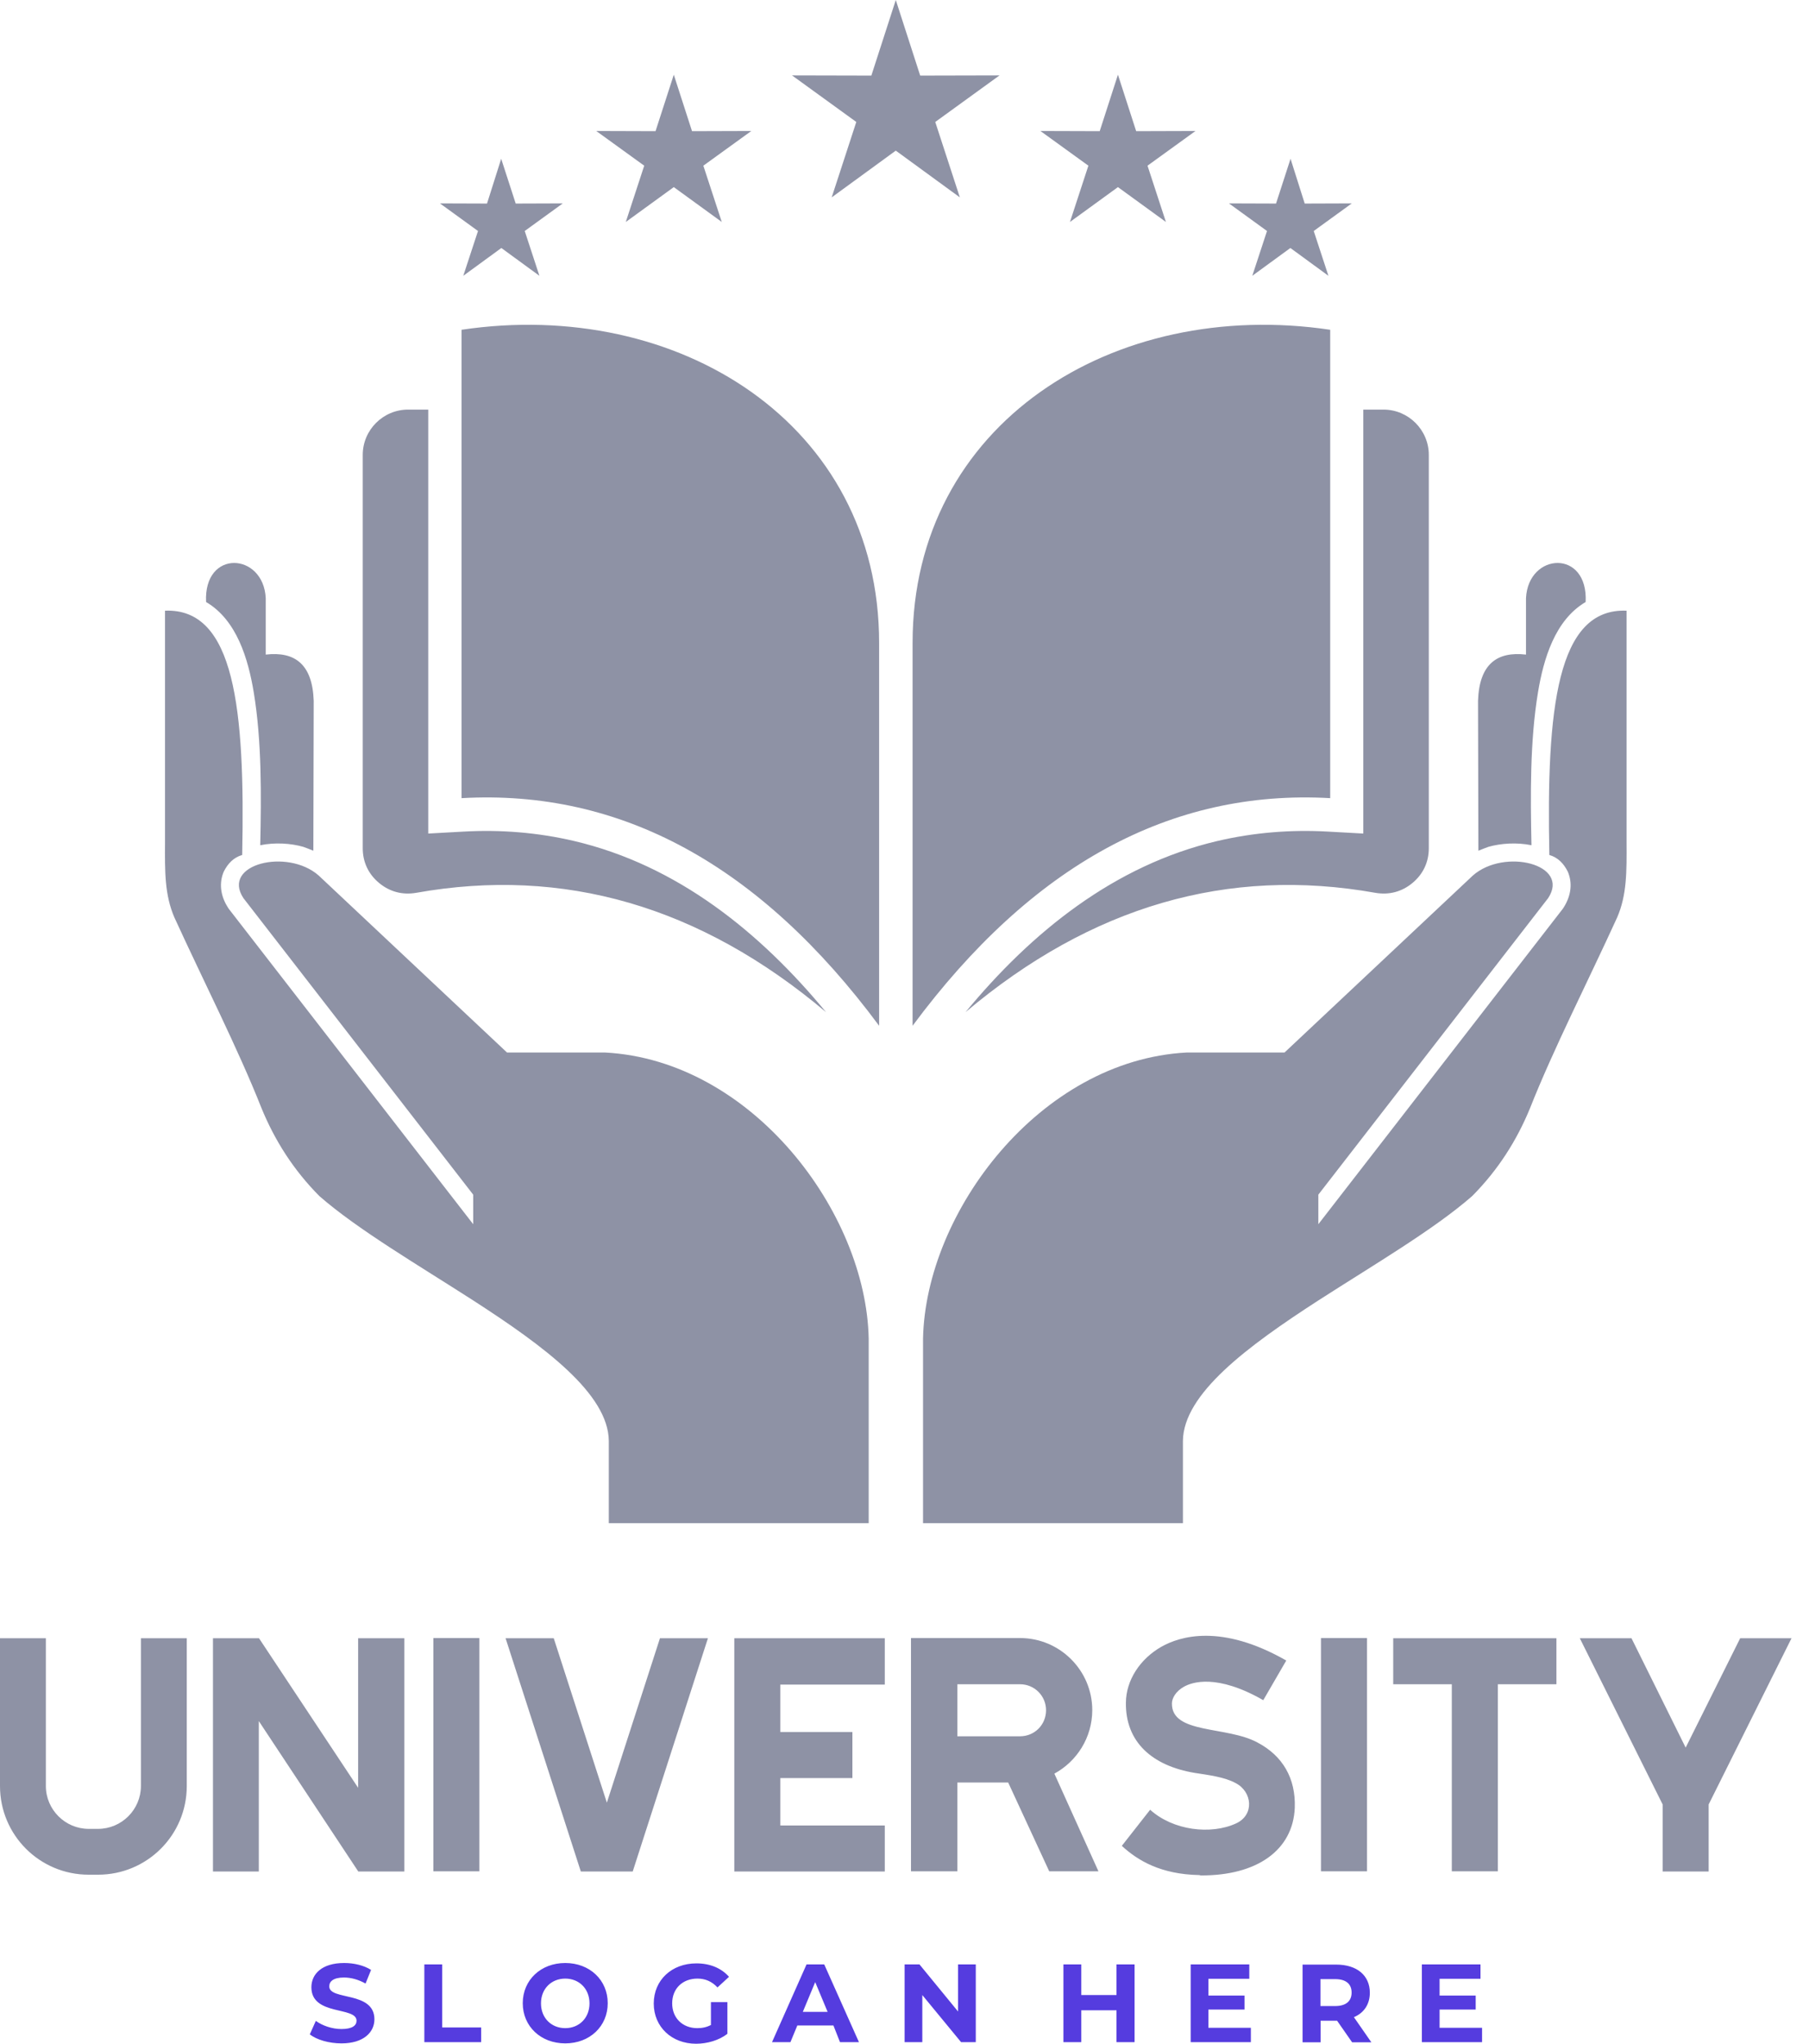 <svg width="77" height="87" viewBox="0 0 77 87" fill="none" xmlns="http://www.w3.org/2000/svg">
<path fillRule="evenodd" clipRule="evenodd" d="M19.645 14.038V33.976C26.427 33.592 32.349 36.824 37.42 43.666V27.368C37.42 18.032 28.853 12.667 19.645 14.038ZM27.579 15.967C25.522 15.289 23.254 15.033 20.971 15.221V20.677L21.664 15.854C23.541 15.537 25.372 15.53 27.579 15.967ZM56.62 14.038V33.976C49.838 33.592 43.916 36.824 38.844 43.666V27.368C38.844 18.032 47.404 12.667 56.62 14.038ZM48.678 15.967C50.735 15.289 53.003 15.033 55.286 15.221V20.677L54.593 15.854C52.724 15.537 50.893 15.53 48.678 15.967ZM58.036 17.436H58.888C59.95 17.436 60.817 18.303 60.817 19.365V36.108C60.817 36.696 60.576 37.209 60.124 37.585C59.672 37.962 59.129 38.105 58.549 38.007C52.265 36.885 46.447 38.572 41.097 43.086C43.908 39.68 47.427 36.832 51.82 35.8C53.365 35.438 54.947 35.31 56.529 35.4L58.029 35.483V17.436H58.036ZM62.927 36.214L62.912 29.832C62.965 28.264 63.725 27.722 64.954 27.865V25.461C65.052 23.51 67.606 23.366 67.493 25.627C66.182 26.396 65.7 28.061 65.466 29.462C65.12 31.542 65.142 33.878 65.187 35.98C64.562 35.852 63.884 35.898 63.356 36.048C63.213 36.101 63.07 36.154 62.927 36.214ZM50.351 61.336V64.84H39.289V56.988C39.395 51.608 44.255 45.136 50.509 44.804H54.676L62.693 37.269C64.027 36.093 66.853 36.787 65.896 38.233L56.115 50.855V52.113L66.521 38.685L66.536 38.663C66.83 38.218 66.951 37.691 66.762 37.178L66.732 37.103C66.559 36.757 66.31 36.5 65.948 36.395C65.82 30.156 66.272 25.876 69.234 25.996V35.852C69.241 37.103 69.249 38.098 68.834 39.055C67.599 41.76 66.122 44.653 65.127 47.17C64.562 48.549 63.763 49.807 62.663 50.915C61.035 52.339 58.489 53.831 56.123 55.353C53.093 57.312 50.373 59.332 50.351 61.336ZM13.338 36.214L13.353 29.832C13.3 28.264 12.539 27.722 11.311 27.865V25.461C11.213 23.51 8.659 23.366 8.772 25.627C10.083 26.396 10.565 28.061 10.799 29.462C11.145 31.542 11.123 33.878 11.077 35.98C11.703 35.852 12.381 35.898 12.908 36.048C13.052 36.101 13.195 36.154 13.338 36.214ZM25.914 61.336V64.84H36.976V56.988C36.87 51.608 32.01 45.136 25.756 44.804H21.581L13.564 37.269C12.23 36.093 9.405 36.787 10.362 38.233L20.142 50.855V52.113L9.736 38.685L9.721 38.663C9.427 38.218 9.307 37.691 9.495 37.178L9.525 37.103C9.698 36.757 9.947 36.5 10.309 36.395C10.437 30.156 9.985 25.876 7.024 25.996V35.852C7.016 37.103 7.008 38.098 7.423 39.055C8.659 41.76 10.136 44.653 11.13 47.17C11.695 48.549 12.494 49.807 13.594 50.915C15.222 52.339 17.769 53.831 20.135 55.353C23.171 57.312 25.892 59.332 25.914 61.336ZM38.129 0L39.168 3.218L42.544 3.21L39.809 5.192L40.856 8.402L38.129 6.412L35.401 8.402L36.448 5.192L33.713 3.21L37.089 3.218L38.129 0ZM28.68 3.18L29.456 5.584L31.98 5.576L29.938 7.053L30.722 9.449L28.68 7.965L26.637 9.449L27.421 7.053L25.379 5.576L27.903 5.584L28.68 3.18ZM21.333 6.759L21.951 8.665L23.955 8.658L22.335 9.833L22.96 11.74L21.34 10.557L19.72 11.74L20.346 9.833L18.726 8.658L20.73 8.665L21.333 6.759ZM47.585 3.18L46.809 5.584L44.285 5.576L46.327 7.053L45.543 9.449L47.585 7.965L49.627 9.449L48.844 7.053L50.886 5.576L48.361 5.584L47.585 3.18ZM54.932 6.759L54.314 8.665L52.31 8.658L53.93 9.833L53.304 11.74L54.925 10.557L56.544 11.74L55.919 9.833L57.539 8.658L55.535 8.665L54.932 6.759ZM18.221 17.436H17.369C16.307 17.436 15.44 18.303 15.44 19.365V36.108C15.44 36.696 15.681 37.209 16.134 37.585C16.586 37.962 17.128 38.105 17.708 38.007C23.993 36.885 29.81 38.572 35.16 43.086C32.349 39.68 28.83 36.832 24.437 35.8C22.892 35.438 21.31 35.31 19.728 35.4L18.228 35.483V17.436H18.221Z" fill="#8E92A5"/>
<path d="M76.256 69.737H74.071L71.75 74.393L69.444 69.737H67.244L70.77 76.812V79.668H72.729V76.812L76.256 69.737ZM66.249 69.737H59.302V71.696H61.796V79.66H63.755V71.696H66.249V69.737ZM56.227 79.66H58.187V69.729H56.227V79.66ZM53.522 74.175C52.219 73.466 49.86 73.828 49.883 72.509C49.883 72.299 50.041 71.997 50.395 71.801C50.742 71.605 51.797 71.243 53.771 72.374L54.75 70.686C51.992 69.111 50.229 69.646 49.423 70.106C48.519 70.626 47.931 71.53 47.924 72.479C47.901 74.145 49.031 75.169 50.862 75.471C51.435 75.561 52.128 75.644 52.603 75.908C53.296 76.269 53.409 77.249 52.618 77.618C51.54 78.116 49.928 77.92 48.956 77.038L47.75 78.575C48.436 79.208 49.416 79.788 51.051 79.819C51.073 79.819 51.088 79.834 51.103 79.834C53.507 79.849 55.037 78.756 55.112 76.955C55.157 75.704 54.6 74.74 53.522 74.175ZM40.75 71.696H43.418C44.035 71.696 44.525 72.193 44.525 72.803C44.525 73.414 44.043 73.911 43.418 73.911H40.75V71.696ZM44.661 79.66H46.756L44.879 75.501C45.836 74.981 46.492 73.964 46.492 72.796C46.492 71.108 45.113 69.729 43.418 69.729H40.75H38.776V79.66H40.75V75.878H42.913L44.661 79.66ZM37.661 71.696V69.737H31.256V79.668H37.661V77.709H33.215V75.689H36.282V73.73H33.215V71.711H37.661V71.696ZM28.091 69.737L25.831 76.737L23.57 69.737H21.52L24.723 79.668H26.931L30.133 69.737H28.091ZM18.446 79.66H20.405V69.729H18.446V79.66ZM15.244 69.737V76.104L11.024 69.737H9.065V79.668H11.016V73.263L15.251 79.668H17.21V69.737H15.244ZM5.998 69.737V76.028C5.998 77.031 5.177 77.852 4.174 77.852H3.775C2.773 77.852 1.952 77.031 1.952 76.028V69.737H0V76.028C0 78.116 1.688 79.803 3.775 79.803H4.174C6.262 79.803 7.95 78.116 7.95 76.028V69.737H5.998Z" fill="#8E92A5"/>
<path d="M61.276 86.313V85.544H62.813V84.949H61.276V84.233H63.017V83.623H60.522V86.931H63.084V86.32H61.276V86.313ZM57.531 84.821C57.531 85.183 57.297 85.394 56.83 85.394H56.205V84.248H56.83C57.297 84.248 57.531 84.459 57.531 84.821ZM58.367 86.931L57.629 85.868C58.058 85.687 58.307 85.318 58.307 84.828C58.307 84.09 57.757 83.63 56.875 83.63H55.444V86.938H56.212V86.019H56.875H56.913L57.553 86.938H58.367V86.931ZM51.435 86.313V85.544H52.972V84.949H51.435V84.233H53.176V83.623H50.681V86.931H53.243V86.32H51.435V86.313ZM47.524 83.623V84.926H46.025V83.623H45.264V86.931H46.025V85.574H47.524V86.931H48.293V83.623H47.524ZM40.78 83.623V85.627L39.138 83.623H38.505V86.931H39.258V84.926L40.908 86.931H41.534V83.623H40.78ZM34.172 85.642L34.699 84.376L35.227 85.642H34.172ZM35.754 86.931H36.561L35.084 83.623H34.33L32.861 86.931H33.645L33.938 86.222H35.475L35.754 86.931ZM30.276 86.192C30.08 86.298 29.892 86.335 29.681 86.335C29.048 86.335 28.611 85.898 28.611 85.281C28.611 84.655 29.048 84.226 29.689 84.226C30.02 84.226 30.299 84.346 30.54 84.602L31.03 84.15C30.706 83.781 30.224 83.578 29.643 83.578C28.588 83.578 27.827 84.293 27.827 85.288C27.827 86.283 28.596 86.999 29.628 86.999C30.103 86.999 30.6 86.855 30.962 86.577V85.228H30.261V86.192H30.276ZM24.06 86.335C23.472 86.335 23.027 85.906 23.027 85.281C23.027 84.655 23.472 84.226 24.06 84.226C24.648 84.226 25.092 84.655 25.092 85.281C25.092 85.906 24.648 86.335 24.06 86.335ZM24.06 86.984C25.1 86.984 25.868 86.26 25.868 85.273C25.868 84.286 25.1 83.562 24.06 83.562C23.02 83.562 22.251 84.286 22.251 85.273C22.251 86.26 23.02 86.984 24.06 86.984ZM18.062 86.931H20.48V86.305H18.823V83.623H18.062V86.931ZM14.535 86.984C15.477 86.984 15.937 86.509 15.937 85.959C15.937 84.746 14.015 85.168 14.015 84.557C14.015 84.346 14.189 84.18 14.641 84.18C14.935 84.18 15.251 84.263 15.56 84.437L15.794 83.856C15.485 83.66 15.063 83.562 14.648 83.562C13.706 83.562 13.254 84.03 13.254 84.595C13.254 85.823 15.176 85.401 15.176 86.019C15.176 86.222 14.995 86.373 14.535 86.373C14.136 86.373 13.722 86.23 13.443 86.026L13.187 86.599C13.48 86.833 14.008 86.984 14.535 86.984Z" fill="#553CDF"/>
</svg>
